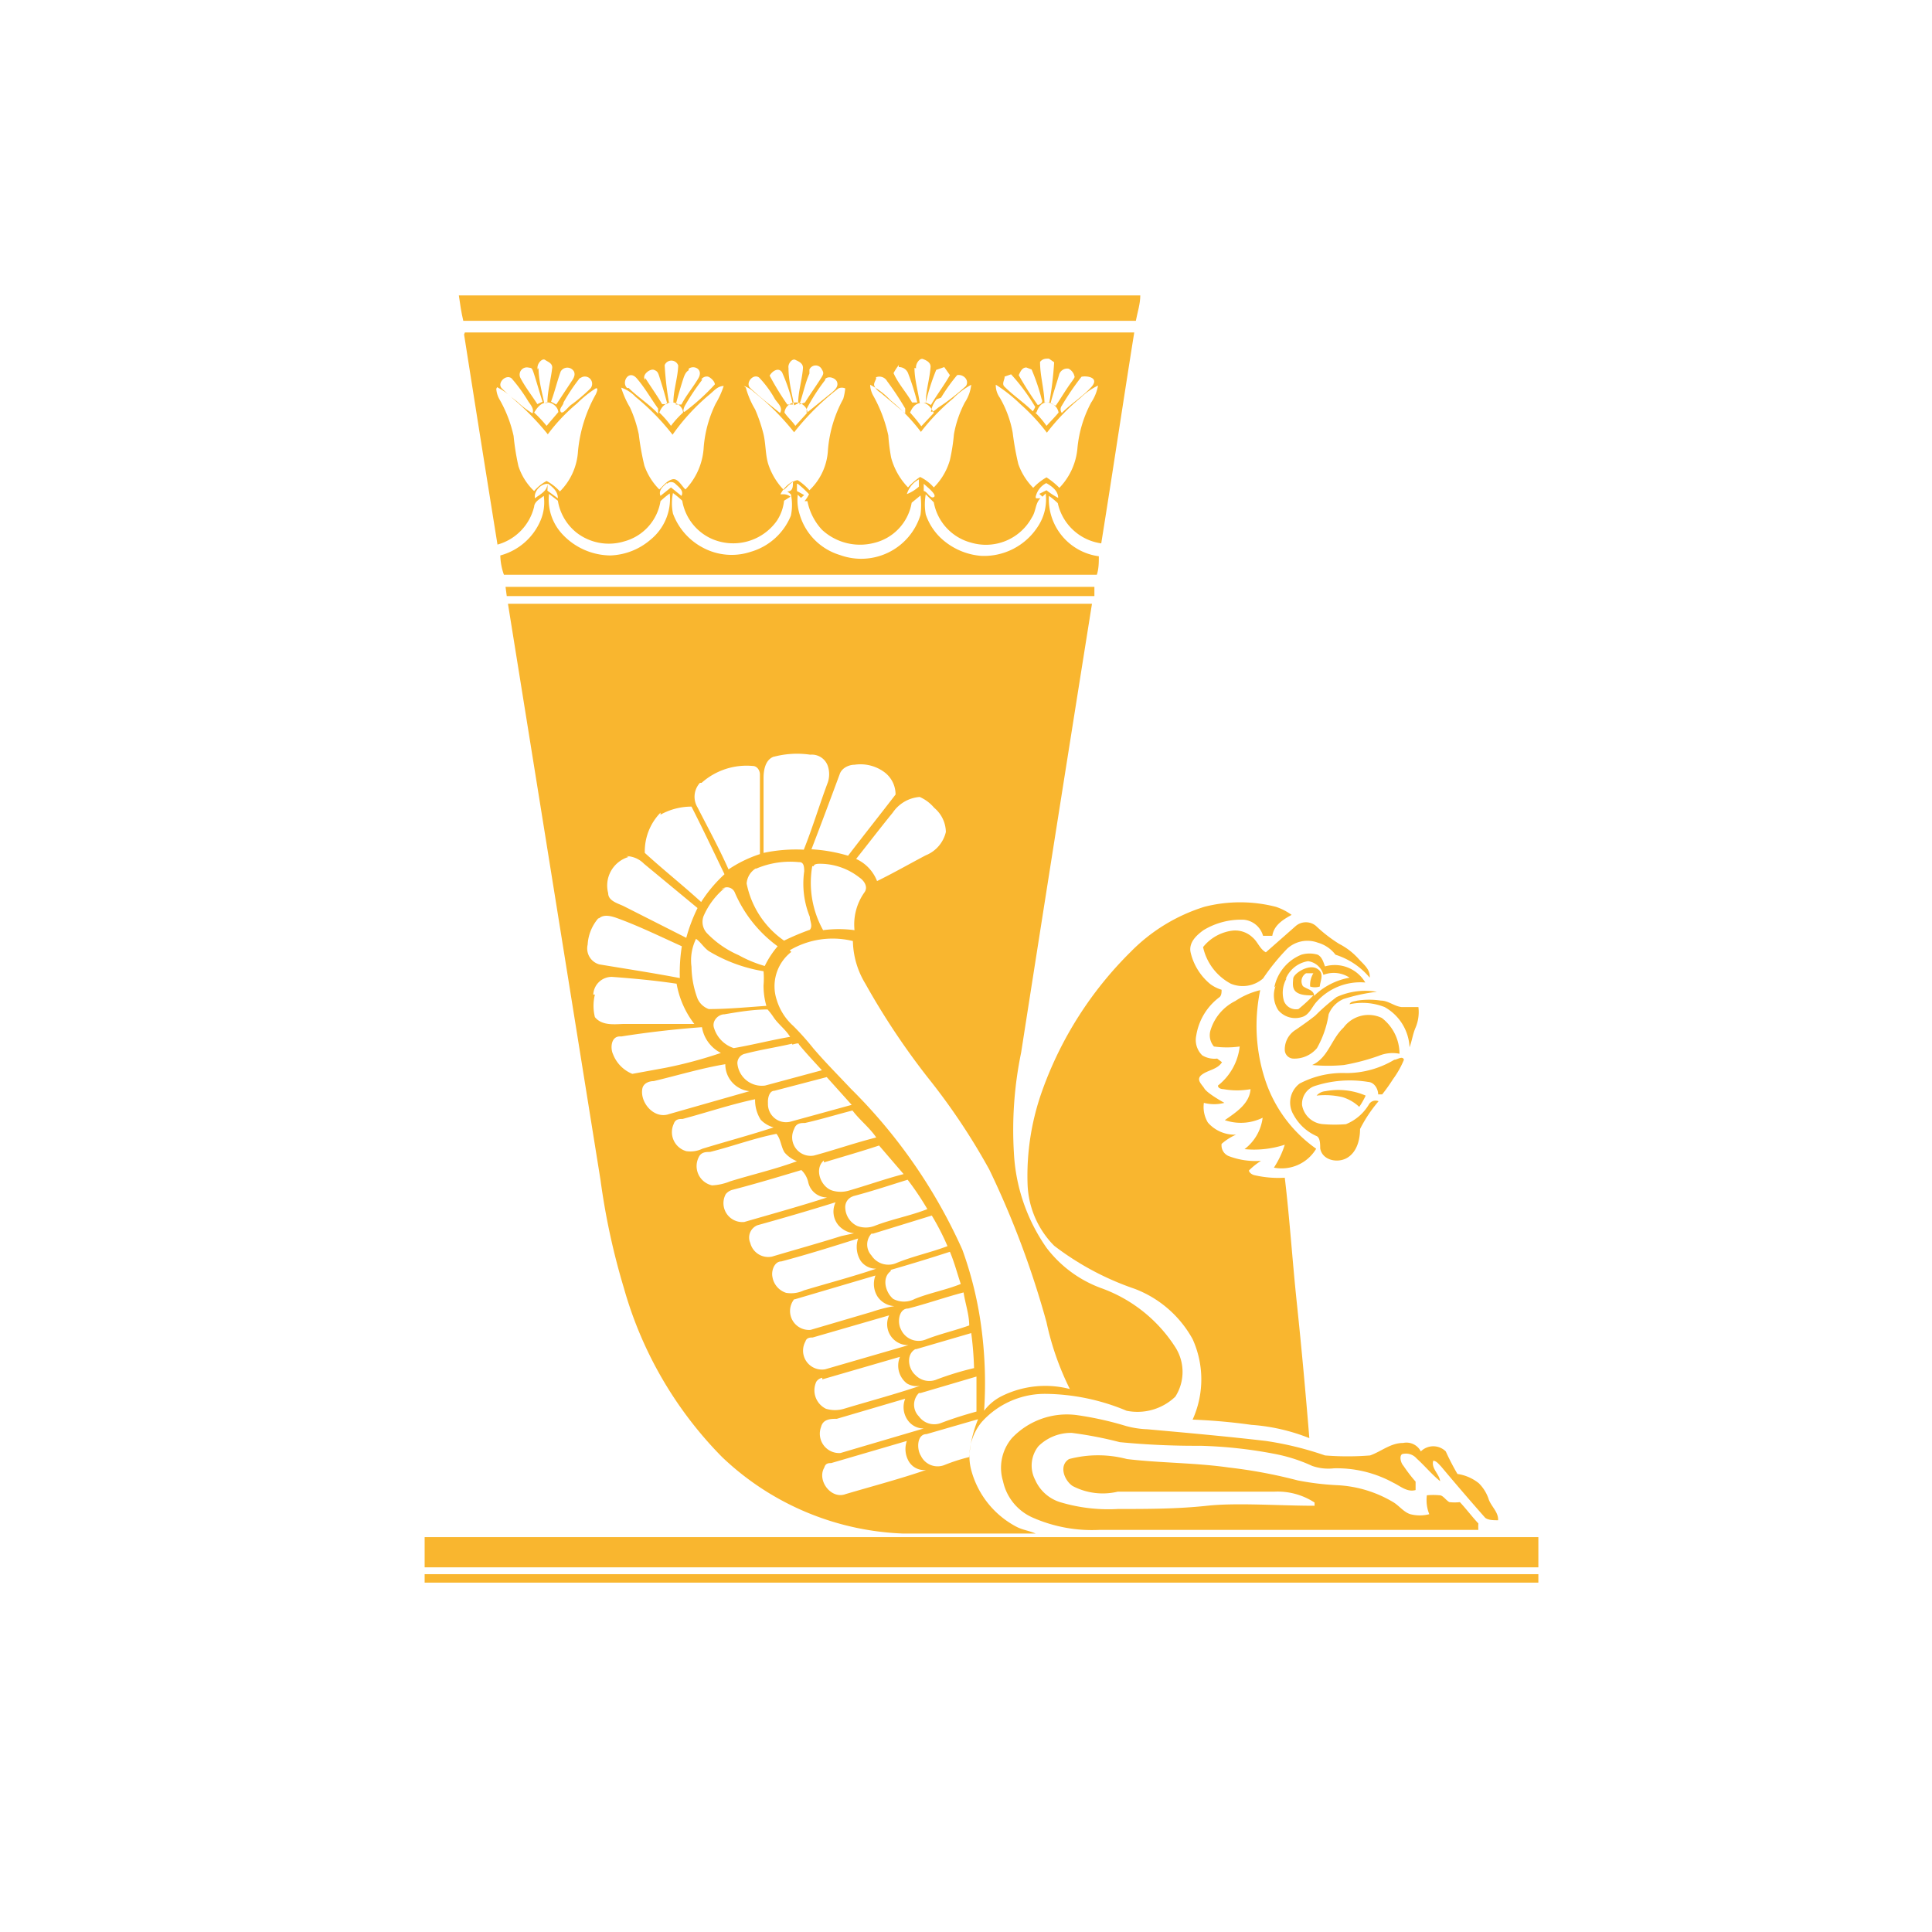 <svg xmlns="http://www.w3.org/2000/svg" viewBox="0 0 48 48"><g id="Layer_2" data-name="Layer 2"><g id="Layer_1-2" data-name="Layer 1"><g id="_ffb82aff" data-name="#ffb82aff"><path d="M11.4,7.34H28.33c0,.21-.07.42-.11.63H11.51C11.46,7.76,11.43,7.55,11.4,7.34Z" fill="#f9b62f"/><path d="M11.55,8.26H28.18c-.28,1.75-.54,3.5-.82,5.24a1.29,1.29,0,0,1-1.08-1,1.92,1.92,0,0,0-.22-.18,1.43,1.43,0,0,0,1.24,1.5c0,.15,0,.31-.05.46-4.91,0-9.82,0-14.73,0a1.51,1.51,0,0,1-.09-.48,1.51,1.51,0,0,0,1-.87,1.15,1.15,0,0,0,.08-.61c-.1.08-.23.14-.24.27a1.29,1.29,0,0,1-.91.94q-.42-2.61-.83-5.22m1.85.83c0,.29.08.58.14.87h.08l0,0c0-.29.09-.59.12-.88,0-.11-.11-.14-.18-.19s-.22.11-.18.24M16.51,9a7.78,7.78,0,0,0,.11,1h.11c0-.31.11-.61.12-.92a.18.18,0,0,0-.34,0m3.08.06c0,.31.08.62.14.93l.1-.05c0-.29.1-.59.12-.88,0-.12-.11-.16-.19-.2s-.19.1-.17.2m3.13,0c0,.29.09.58.13.87H23c0-.3.1-.6.12-.9,0-.11-.11-.16-.19-.19s-.19.12-.17.23M25.84,9c0,.33.1.66.11,1h.12a8.36,8.36,0,0,0,.12-1l-.13-.09c-.09,0-.15,0-.22.08m-12.91.4c.12.23.28.43.42.65l.13-.06c-.07-.21-.13-.43-.2-.65s-.07-.18-.16-.2a.18.18,0,0,0-.19.26m1-.16c-.09.25-.15.51-.24.75l.13.07.35-.53c.05-.08.14-.18.09-.29a.19.19,0,0,0-.33,0m2.1.16c.14.22.29.43.42.65l.13,0c-.05-.2-.11-.4-.17-.59s-.06-.22-.16-.26-.32.13-.22.25m1.08-.24c-.09.05-.12.17-.15.26s-.12.39-.17.59l.14,0c.12-.23.29-.43.42-.65s-.1-.34-.24-.24m2,.15a7,7,0,0,0,.45.74l.14,0a4.43,4.43,0,0,0-.27-.8c-.1-.15-.28,0-.32.11m1-.08c-.11.25-.16.52-.25.77L20,10c.11-.18.24-.36.35-.53s.13-.19.07-.29a.17.17,0,0,0-.31,0m2.22-.11a1.37,1.37,0,0,0-.13.2c.12.27.32.48.46.73l.13,0a6.18,6.18,0,0,0-.23-.73.24.24,0,0,0-.23-.15m.93.07A5.47,5.47,0,0,0,23,10l.13.06c.15-.26.33-.49.47-.74l-.14-.2-.2.07m2.05.13a8.35,8.35,0,0,0,.47.74c.05,0,.15-.06.1-.14a5,5,0,0,0-.25-.74l-.13-.05c-.11,0-.15.11-.19.19m1,0c-.07.24-.15.47-.21.7l.13.06c.13-.19.24-.38.37-.56s.1-.14.08-.22a.29.29,0,0,0-.13-.14.21.21,0,0,0-.24.16m-13.85.32a3,3,0,0,0,.38.33,2.25,2.25,0,0,0,.39.3c.05-.13-.07-.23-.13-.34a4,4,0,0,0-.39-.53c-.14-.11-.36.11-.25.24m1.94-.24A4.61,4.61,0,0,0,14,10c0,.07-.12.15-.07.23s.18-.12.27-.18.32-.25.47-.4a.18.18,0,0,0-.23-.27m1.18.26c.23.23.51.4.73.64l0-.13c-.18-.25-.33-.52-.53-.75s-.39.1-.24.24m1.87-.21a5.82,5.82,0,0,0-.44.66s-.07.16,0,.14a5.36,5.36,0,0,0,.75-.68c0-.06-.07-.14-.14-.18s-.16,0-.2.06m1.22.21c.23.22.49.42.74.62.08-.14-.06-.24-.13-.35a2.59,2.59,0,0,0-.39-.53c-.15-.11-.35.14-.22.26m1.87-.21a4.76,4.76,0,0,0-.47.73l0,.1.63-.51c.07-.06.16-.14.13-.25s-.23-.18-.31-.07m1.28-.05c0,.06-.07.13-.05.2a.36.36,0,0,0,.15.17l.62.52,0-.12a7.26,7.26,0,0,0-.45-.68.22.22,0,0,0-.29-.09m1.52.54a.62.62,0,0,0-.14.31c.08,0,.13-.07.19-.11A5.43,5.43,0,0,0,24,9.59c.09-.15-.07-.3-.22-.27a4.39,4.39,0,0,0-.4.56m1.58-.52c0,.08-.08.18,0,.25.22.22.48.39.7.61a.6.6,0,0,0,.06-.11,4.86,4.86,0,0,0-.6-.81l-.17.06m1.92,0a6.54,6.54,0,0,0-.49.72.15.15,0,0,0,0,.18c.23-.23.51-.4.73-.64s-.1-.29-.24-.26m-14.54.3a.61.61,0,0,0,.09.28,3.21,3.21,0,0,1,.34.89,6.17,6.17,0,0,0,.12.75,1.49,1.49,0,0,0,.39.62,1.07,1.07,0,0,1,.31-.25,1.19,1.19,0,0,1,.33.26,1.54,1.54,0,0,0,.45-1,3.57,3.57,0,0,1,.44-1.41s.09-.18,0-.15a2.67,2.67,0,0,0-.46.37,4.44,4.44,0,0,0-.73.77,6.65,6.65,0,0,0-.87-.89,1.55,1.55,0,0,0-.39-.28m3.08,0a2.24,2.24,0,0,0,.22.5,3.09,3.09,0,0,1,.22.67,6.69,6.69,0,0,0,.14.78,1.59,1.59,0,0,0,.37.59c.1-.09.18-.21.32-.25s.23.16.33.25a1.65,1.65,0,0,0,.45-1,3,3,0,0,1,.3-1.13,2.19,2.19,0,0,0,.2-.44c-.15,0-.24.12-.35.21a5.17,5.17,0,0,0-.92,1,5.84,5.84,0,0,0-.92-.94.86.86,0,0,0-.36-.23m3.1,0a2.14,2.14,0,0,0,.23.54,4,4,0,0,1,.2.58c.07.26.05.54.13.79a1.69,1.69,0,0,0,.38.63c.11-.08.2-.23.35-.24a1.41,1.41,0,0,1,.29.25,1.48,1.48,0,0,0,.46-1,3.17,3.17,0,0,1,.38-1.27A1.48,1.48,0,0,0,21,9.65a.21.21,0,0,0-.17,0,6.31,6.31,0,0,0-1.1,1.09,6.15,6.15,0,0,0-1-1,.64.64,0,0,0-.25-.15m3.14,0a.62.62,0,0,0,.07.23,3.56,3.56,0,0,1,.38,1,4.86,4.86,0,0,0,.07.55,1.7,1.7,0,0,0,.42.74,1.48,1.48,0,0,1,.3-.26,1.06,1.06,0,0,1,.34.26,1.57,1.57,0,0,0,.4-.68,4.72,4.72,0,0,0,.1-.64,2.74,2.74,0,0,1,.27-.79,1,1,0,0,0,.16-.44,1.84,1.84,0,0,0-.45.34,5.24,5.24,0,0,0-.8.83,4.62,4.62,0,0,0-.75-.78,1.92,1.92,0,0,0-.51-.39m3.12,0a.53.53,0,0,0,.1.32,2.68,2.68,0,0,1,.32.87,7.09,7.09,0,0,0,.14.78,1.59,1.59,0,0,0,.37.59,1.4,1.4,0,0,1,.33-.26,1.92,1.92,0,0,1,.32.26,1.62,1.62,0,0,0,.45-1A3,3,0,0,1,27.11,10a1.1,1.1,0,0,0,.17-.42,1.59,1.59,0,0,0-.43.3,5.31,5.31,0,0,0-.84.87,4.92,4.92,0,0,0-.66-.71,3.8,3.8,0,0,0-.59-.47m-11.49.68a3.26,3.26,0,0,1,.31.33l.29-.34c0-.12-.15-.26-.3-.24s-.23.14-.3.25m3.11,0a2.28,2.28,0,0,1,.29.33,2.35,2.35,0,0,1,.3-.33c0-.13-.15-.27-.31-.25s-.23.13-.28.25m3.11,0c.08.12.19.21.27.33l.3-.33c0-.12-.13-.25-.27-.25a.28.28,0,0,0-.3.25m3.12,0c.1.11.19.22.28.34l.31-.33c-.06-.12-.16-.27-.32-.25s-.22.13-.27.24m3.11,0a2.22,2.22,0,0,1,.28.33c.1-.11.21-.22.3-.33A.3.3,0,0,0,26,10c-.13,0-.21.13-.25.25M16.57,12c-.09.08-.22.18-.16.32l.26-.21.26.21c.07-.13-.07-.22-.15-.3a.15.15,0,0,0-.21,0m2.89.26a.28.28,0,0,1,.18.06l-.16.1a1.12,1.12,0,0,1-.18.5,1.33,1.33,0,0,1-1.61.45,1.27,1.27,0,0,1-.74-.95,2.11,2.11,0,0,0-.23-.19,1.25,1.25,0,0,0,0,.51,1.57,1.57,0,0,0,.75.85,1.51,1.51,0,0,0,1.18.1,1.54,1.54,0,0,0,1-.9,1.33,1.33,0,0,0,0-.53l-.09-.07c.15,0,.14-.14.14-.25a.74.74,0,0,0-.31.32m3.13,0a1,1,0,0,0,.31-.19c0-.06,0-.12,0-.18a.61.61,0,0,0-.3.37M26,12c0,.06,0,.12,0,.18a1.81,1.81,0,0,0,.29.19c0-.18-.16-.29-.3-.37m-12.7.38c.13-.1.31-.18.31-.36-.16,0-.34.18-.31.36m.31-.36a1,1,0,0,1,0,.17l.26.19c0-.17-.12-.27-.24-.36m6.18,0v.18l.18.1-.08.07-.08-.08a1.19,1.19,0,0,0,.05.5,1.49,1.49,0,0,0,1,1,1.54,1.54,0,0,0,2-1,1.91,1.91,0,0,0,0-.48l-.22.18a1.24,1.24,0,0,1-.94,1,1.39,1.39,0,0,1-1.29-.33,1.46,1.46,0,0,1-.36-.71l-.07,0a1,1,0,0,0,.11-.17,2.27,2.27,0,0,0-.28-.26m3.13,0v.18c.08,0,.16.2.25.15s-.15-.24-.25-.33m2.79.36.11,0c-.13.12-.11.32-.21.47a1.3,1.3,0,0,1-1.52.63,1.27,1.27,0,0,1-.92-1L23,12.28a1.4,1.4,0,0,0,0,.5,1.44,1.44,0,0,0,.47.67,1.66,1.66,0,0,0,.9.36,1.59,1.59,0,0,0,1.41-.72,1.22,1.22,0,0,0,.2-.83l-.08.08-.08-.07.18-.09s0-.13,0-.18a.5.5,0,0,0-.27.35m-12.09-.08a1.26,1.26,0,0,0,.33,1,1.65,1.65,0,0,0,1.19.53,1.61,1.61,0,0,0,1-.39,1.31,1.31,0,0,0,.48-1.15,2.11,2.11,0,0,0-.23.19,1.24,1.24,0,0,1-.9,1,1.31,1.31,0,0,1-1.19-.22,1.28,1.28,0,0,1-.46-.79Z" fill="#f9b62f"/><path d="M12.56,14.58H27.19l0,.23H12.59Z" fill="#f9b62f"/><path d="M12.62,15H27.13q-.89,5.58-1.76,11.15a9.48,9.48,0,0,0-.18,2.49A4.51,4.51,0,0,0,26,31a3,3,0,0,0,1.35,1,3.65,3.65,0,0,1,1.85,1.47,1.14,1.14,0,0,1,0,1.23,1.36,1.36,0,0,1-1.21.35,5.34,5.34,0,0,0-2-.42,2.11,2.11,0,0,0-1.6.7,1.34,1.34,0,0,0-.25,1.23,2.24,2.24,0,0,0,1.11,1.37c.15.08.32.1.48.17H22.42a6.89,6.89,0,0,1-4.48-1.9A9.72,9.72,0,0,1,15.5,32a17.28,17.28,0,0,1-.58-2.68Q13.77,22.15,12.62,15m6.6,3.8c-.21.08-.25.34-.25.53,0,.62,0,1.24,0,1.86a3.86,3.86,0,0,1,1-.08c.22-.55.39-1.12.6-1.68a.65.65,0,0,0,0-.39.42.42,0,0,0-.44-.29,2.26,2.26,0,0,0-.9.05m2,.2c-.14,0-.32.08-.37.24-.23.62-.46,1.24-.7,1.86a4,4,0,0,1,.91.16c.39-.51.78-1,1.18-1.52a.69.69,0,0,0-.27-.55,1,1,0,0,0-.75-.19m-3.84.45a.51.51,0,0,0-.06.61c.26.51.53,1,.77,1.54a3.13,3.13,0,0,1,.78-.38c0-.23,0-.47,0-.7,0-.43,0-.86,0-1.28,0-.1-.07-.21-.18-.21a1.68,1.68,0,0,0-1.27.42m4.75.74c-.31.38-.6.76-.91,1.15a1,1,0,0,1,.52.55c.41-.2.81-.43,1.21-.64a.83.83,0,0,0,.5-.58.8.8,0,0,0-.29-.6,1,1,0,0,0-.36-.27.89.89,0,0,0-.67.39m-5.77,0a1.38,1.38,0,0,0-.39,1c.46.42.94.8,1.4,1.22a3.48,3.48,0,0,1,.58-.69c-.27-.56-.54-1.13-.82-1.68a1.58,1.58,0,0,0-.77.2m-.79,1.05a.74.74,0,0,0-.51.9c0,.19.23.25.38.32l1.56.79a4.16,4.16,0,0,1,.28-.74L16,21.46a.63.63,0,0,0-.44-.19m3.21.31a.48.48,0,0,0-.22.37,2.27,2.27,0,0,0,.93,1.42,6.14,6.14,0,0,1,.64-.27c.08-.09,0-.22,0-.32a2.19,2.19,0,0,1-.14-1.13c0-.09,0-.24-.13-.23a2.15,2.15,0,0,0-1.06.16m1.39-.06a2.42,2.42,0,0,0,.27,1.59,2.91,2.91,0,0,1,.78,0,1.38,1.38,0,0,1,.24-.93c.11-.14,0-.3-.12-.38a1.59,1.59,0,0,0-1-.34s-.14,0-.13.06m-2.2.53a1.87,1.87,0,0,0-.54.71.41.41,0,0,0,.08.42,2.44,2.44,0,0,0,.79.55A3.1,3.1,0,0,0,19,24a2.3,2.3,0,0,1,.32-.49,3.23,3.23,0,0,1-1.07-1.35.21.21,0,0,0-.33-.06m-3.06.72a1.1,1.1,0,0,0-.26.65.41.41,0,0,0,.29.49c.66.11,1.32.21,2,.34a4.2,4.2,0,0,1,.05-.79c-.53-.24-1.06-.5-1.61-.7-.14-.05-.32-.1-.44,0m2.41.5a1.22,1.22,0,0,0-.12.71,2.36,2.36,0,0,0,.15.79.48.48,0,0,0,.28.26c.48,0,1-.05,1.43-.08a1.79,1.79,0,0,1-.07-.51,2.07,2.07,0,0,0,0-.35,3.84,3.84,0,0,1-1.36-.5c-.13-.09-.21-.24-.34-.32m2.39.34a1.08,1.08,0,0,0-.36,1.2,1.41,1.41,0,0,0,.41.64,6.66,6.66,0,0,1,.5.56c.3.35.62.67.93,1a13.22,13.22,0,0,1,2.77,4,9.24,9.24,0,0,1,.48,2,10.48,10.48,0,0,1,.06,2,1.24,1.24,0,0,1,.45-.37,2.43,2.43,0,0,1,1.68-.17A7,7,0,0,1,26,32.85a22.47,22.47,0,0,0-1.42-3.79,16,16,0,0,0-1.53-2.29,18.13,18.13,0,0,1-1.55-2.33,2.11,2.11,0,0,1-.31-1.06,2.1,2.1,0,0,0-1.57.23m-4.84,1.1a1.17,1.17,0,0,0,0,.56c.17.21.46.18.7.17.59,0,1.18,0,1.77,0a2.29,2.29,0,0,1-.44-1c-.53-.08-1.07-.13-1.61-.17a.46.46,0,0,0-.46.44M18,25.2c-.16,0-.32.17-.26.34a.76.76,0,0,0,.49.5c.47-.08.93-.2,1.4-.28-.11-.18-.28-.3-.4-.47a1.66,1.66,0,0,0-.16-.21c-.36,0-.72.06-1.07.12m-2.6.55c-.22,0-.24.29-.17.44a.86.86,0,0,0,.48.49l.82-.15a10.79,10.79,0,0,0,1.38-.37.88.88,0,0,1-.47-.64c-.68.05-1.37.13-2,.23m4.24.18c-.39.09-.79.15-1.17.25a.24.24,0,0,0-.19.24.61.61,0,0,0,.69.55l1.41-.38c-.19-.21-.39-.42-.57-.64,0-.06-.12,0-.17,0m-3.44.91c-.11,0-.25.05-.28.18-.07.35.29.77.66.64l2-.57a.67.67,0,0,1-.6-.67c-.6.1-1.19.28-1.78.42m3,.24c-.13,0-.17.19-.16.31a.45.45,0,0,0,.55.46l1.53-.42-.62-.69-1.3.34m-2.28.7c-.08,0-.18,0-.22.12a.49.49,0,0,0,.31.68.69.69,0,0,0,.4-.06c.59-.18,1.19-.34,1.77-.53a.7.7,0,0,1-.32-.19.91.91,0,0,1-.14-.51c-.61.13-1.2.33-1.8.49M20,27.9c-.1,0-.22,0-.27.15a.46.46,0,0,0,.49.66c.52-.14,1-.31,1.55-.45-.17-.25-.41-.43-.59-.67-.39.1-.78.22-1.18.31m-2.36.72c-.1,0-.22,0-.28.13a.49.49,0,0,0,.33.7,1.34,1.34,0,0,0,.45-.1c.55-.17,1.12-.3,1.66-.5a.77.77,0,0,1-.31-.22c-.09-.15-.09-.33-.2-.46-.56.11-1.09.31-1.65.45m2.83.21c-.25.21-.08.66.21.75a.72.72,0,0,0,.41,0c.45-.13.9-.29,1.36-.41l-.61-.71c-.45.15-.91.28-1.37.42m-2.27.68a.32.32,0,0,0-.17.11.47.47,0,0,0,.46.69c.69-.2,1.38-.39,2.06-.61a.48.48,0,0,1-.47-.38.6.6,0,0,0-.17-.3c-.57.17-1.13.34-1.71.49m3,.16A.28.28,0,0,0,21,30a.52.52,0,0,0,.3.46.61.61,0,0,0,.42,0c.43-.17.89-.25,1.32-.42a7.15,7.15,0,0,0-.49-.73c-.45.14-.9.29-1.36.41m-2.37.72a.33.33,0,0,0-.18.44.46.46,0,0,0,.54.34c.57-.17,1.15-.33,1.72-.51l.32-.07a.59.59,0,0,1-.39-.2.53.53,0,0,1-.07-.57c-.64.2-1.29.39-1.94.57m2.83.21a.4.4,0,0,0,0,.54.5.5,0,0,0,.62.19c.41-.17.85-.26,1.27-.42a6.06,6.06,0,0,0-.39-.76l-1.46.45m-2.28.69c-.17,0-.25.23-.22.38a.5.5,0,0,0,.34.4.74.74,0,0,0,.44-.06c.6-.18,1.21-.34,1.8-.54a.46.46,0,0,1-.39-.2.65.65,0,0,1-.06-.55c-.63.2-1.27.4-1.91.57m2.72.24c-.23.17-.13.53.06.69a.57.57,0,0,0,.54,0c.37-.15.77-.22,1.14-.37-.09-.27-.16-.54-.27-.8q-.74.24-1.47.45m-2.4.73a.47.47,0,0,0,.41.76l1.53-.45a3.41,3.41,0,0,1,.55-.14.54.54,0,0,1-.42-.24.59.59,0,0,1-.05-.52l-2,.59m2.81.23c-.23,0-.27.34-.18.51a.48.48,0,0,0,.62.26c.35-.14.72-.22,1.08-.35,0-.27-.1-.55-.14-.82-.46.12-.91.28-1.38.4m-2.37.72c-.06,0-.15,0-.18.1a.47.47,0,0,0,.49.69l2.07-.6a.52.52,0,0,1-.48-.74l-1.9.55m2.55.29c-.23.13-.18.48,0,.64a.48.48,0,0,0,.54.11,7.49,7.49,0,0,1,.92-.28,8.28,8.28,0,0,0-.07-.87l-1.37.4m-2.33.71a.23.23,0,0,0-.15.1.51.51,0,0,0,.24.67.77.77,0,0,0,.45,0c.63-.19,1.27-.36,1.89-.57a.47.47,0,0,1-.33-.06.56.56,0,0,1-.17-.66l-1.93.56m2.4.34a.41.41,0,0,0,0,.58.47.47,0,0,0,.56.16c.29-.11.58-.2.87-.28,0-.29,0-.58,0-.87l-1.39.41m-2.08.64c-.14,0-.34,0-.39.2a.48.48,0,0,0,.48.65l2.07-.61a.48.48,0,0,1-.37-.17.56.56,0,0,1-.09-.57l-1.7.5m2.23.38c-.24,0-.25.37-.14.54a.46.46,0,0,0,.58.23,4.48,4.48,0,0,1,.62-.2,3,3,0,0,1,.22-.94l-1.28.37m-2.37.72c-.06,0-.14,0-.17.11-.19.32.17.8.53.66.68-.2,1.36-.38,2-.6a.44.44,0,0,1-.43-.21.61.61,0,0,1-.05-.51Z" fill="#f9b62f"/><path d="M29.92,22.53a3.58,3.58,0,0,1,1.78,0,1.44,1.44,0,0,1,.39.2c-.22.12-.44.26-.48.52h-.23a.55.55,0,0,0-.48-.4,1.8,1.8,0,0,0-1,.26c-.18.13-.37.31-.32.55a1.44,1.44,0,0,0,.49.79.92.92,0,0,0,.28.14c0,.06,0,.15-.06.19a1.48,1.48,0,0,0-.57.95.53.53,0,0,0,.15.49.58.58,0,0,0,.37.08l.12.09c-.11.18-.34.19-.5.31s0,.24.06.34.32.26.5.36a1,1,0,0,1-.51,0,.75.75,0,0,0,.1.49.88.88,0,0,0,.7.3,1.38,1.38,0,0,0-.36.23.29.29,0,0,0,.17.3,1.86,1.86,0,0,0,.81.12,1.76,1.76,0,0,0-.3.24c0,.05.08.11.15.12a2.62,2.62,0,0,0,.74.06c.12,1,.19,2.08.3,3.12s.22,2.24.31,3.35a4.79,4.79,0,0,0-1.44-.33,14.39,14.39,0,0,0-1.46-.13,2.42,2.42,0,0,0,0-2,2.76,2.76,0,0,0-1.44-1.25,7,7,0,0,1-2-1.07,2.28,2.28,0,0,1-.66-1.52,6.26,6.26,0,0,1,.37-2.35,9.2,9.2,0,0,1,2.19-3.43A4.4,4.4,0,0,1,29.92,22.53Z" fill="#f9b62f"/><path d="M32.2,23a.39.39,0,0,1,.49,0,3.6,3.6,0,0,0,.58.45,1.66,1.66,0,0,1,.49.38c.12.13.29.26.27.46a1.81,1.81,0,0,0-.85-.57.83.83,0,0,0-.44-.3.74.74,0,0,0-.76.15,5.39,5.39,0,0,0-.6.74.77.77,0,0,1-.8.13,1.36,1.36,0,0,1-.69-.91,1.11,1.11,0,0,1,.74-.41.63.63,0,0,1,.49.17c.13.11.18.29.33.37Z" fill="#f9b62f"/><path d="M31.66,24.53a1.11,1.11,0,0,1,.67-.81.71.71,0,0,1,.41,0c.11.06.14.19.18.29a.88.88,0,0,1,1,.4,1.46,1.46,0,0,0-1.21.48c-.12.13-.18.33-.37.38a.55.55,0,0,1-.58-.17.67.67,0,0,1-.07-.6m.28-.2a.71.71,0,0,0-.07.57.32.32,0,0,0,.36.2,4,4,0,0,0,.37-.34c-.14,0-.31,0-.42-.08s-.09-.22-.08-.34.37-.36.58-.25.09.3.08.45a.39.39,0,0,1-.24,0,.56.56,0,0,1,.08-.33h-.18a.23.23,0,0,0-.08.32c.1.08.27.09.28.24a1.69,1.69,0,0,1,.88-.45.71.71,0,0,0-.65-.07.46.46,0,0,0-.38-.34A.72.72,0,0,0,31.94,24.33Z" fill="#f9b62f"/><path d="M30.69,24.87a1.92,1.92,0,0,1,.62-.27,4.31,4.31,0,0,0,.14,2.28,3.38,3.38,0,0,0,1.25,1.66,1,1,0,0,1-1.05.47,2.3,2.3,0,0,0,.27-.57,2.45,2.45,0,0,1-1,.11,1.16,1.16,0,0,0,.45-.78,1.23,1.23,0,0,1-.94.06c.27-.19.61-.4.64-.77a1.89,1.89,0,0,1-.67,0s-.14,0-.14-.09A1.44,1.44,0,0,0,30.8,26a2.29,2.29,0,0,1-.64,0,.43.43,0,0,1-.08-.42A1.2,1.2,0,0,1,30.69,24.87Z" fill="#f9b62f"/><path d="M33.21,24.77a1.73,1.73,0,0,1,1-.13,4.54,4.54,0,0,0-.83.18.69.69,0,0,0-.37.38,2.47,2.47,0,0,1-.29.84.73.73,0,0,1-.6.26.22.22,0,0,1-.2-.21.57.57,0,0,1,.28-.51c.16-.11.33-.23.48-.35A4.79,4.79,0,0,1,33.21,24.77Z" fill="#f9b62f"/><path d="M33.72,24.86a1.94,1.94,0,0,1,.59,0c.18,0,.33.14.51.16l.42,0a1,1,0,0,1-.07.51c-.07.16-.09.33-.15.49a1.21,1.21,0,0,0-.62-1,1.51,1.51,0,0,0-.87-.07C33.55,24.88,33.65,24.88,33.72,24.86Z" fill="#f9b62f"/><path d="M33.38,25.53a.77.77,0,0,1,.95-.24,1.12,1.12,0,0,1,.44.89.89.89,0,0,0-.51.05,5.31,5.31,0,0,1-.87.23,4.18,4.18,0,0,1-.79,0C33,26.28,33.07,25.82,33.38,25.53Z" fill="#f9b62f"/><path d="M34.64,26.33c.07,0,.21-.11.24,0a2.27,2.27,0,0,1-.27.48,4.44,4.44,0,0,1-.27.38h-.1c0-.13-.09-.3-.25-.31a2.8,2.8,0,0,0-1.35.11.47.47,0,0,0-.29.47.57.57,0,0,0,.53.47,3.49,3.49,0,0,0,.56,0,1.18,1.18,0,0,0,.57-.49.19.19,0,0,1,.24-.08,3.46,3.46,0,0,0-.46.69c0,.25-.07.56-.31.71s-.63.07-.68-.23c0-.1,0-.25-.08-.3a1.2,1.2,0,0,1-.58-.53.59.59,0,0,1,.15-.78,2.29,2.29,0,0,1,1.15-.26A2.32,2.32,0,0,0,34.64,26.33Z" fill="#f9b62f"/><path d="M32.71,27.22a.33.33,0,0,1,.22-.11,1.72,1.72,0,0,1,1,.11,2,2,0,0,1-.16.28,1.06,1.06,0,0,0-.41-.24A1.9,1.9,0,0,0,32.71,27.22Z" fill="#f9b62f"/><path d="M25.14,35.73a1.88,1.88,0,0,1,1.63-.57,8.15,8.15,0,0,1,1.21.27,2.34,2.34,0,0,0,.53.08c1,.09,2,.18,2.94.29a8.09,8.09,0,0,1,1.47.36,7,7,0,0,0,1.12,0c.28-.1.51-.31.82-.31a.4.4,0,0,1,.44.21.44.44,0,0,1,.62,0,5.93,5.93,0,0,0,.29.56,1.1,1.1,0,0,1,.53.23,1,1,0,0,1,.25.41c.07.18.24.31.23.51-.11,0-.24,0-.32-.06-.37-.42-.74-.85-1.1-1.28-.06-.06-.11-.13-.19-.14-.06.19.15.33.17.51-.21-.17-.38-.38-.58-.56a.35.35,0,0,0-.33-.12c-.11,0-.09.2,0,.3a3.68,3.68,0,0,0,.3.39c0,.06,0,.16,0,.21-.21.06-.38-.1-.55-.18a2.92,2.92,0,0,0-1.48-.36,1.22,1.22,0,0,1-.54-.06,4,4,0,0,0-.94-.3,11.26,11.26,0,0,0-1.84-.2,19.57,19.57,0,0,1-2-.09,9.61,9.61,0,0,0-1.19-.23,1.15,1.15,0,0,0-.83.33.77.77,0,0,0-.08.84,1,1,0,0,0,.65.56,4.16,4.16,0,0,0,1.41.16c.73,0,1.47,0,2.21-.08s1.78,0,2.67,0l0-.08a1.68,1.68,0,0,0-1-.27c-.48,0-1,0-1.43,0H27.77a1.61,1.61,0,0,1-1.12-.14c-.21-.14-.35-.51-.09-.67a2.82,2.82,0,0,1,1.44,0c.84.1,1.69.09,2.53.21a12.27,12.27,0,0,1,1.71.32,6.79,6.79,0,0,0,1,.12,3,3,0,0,1,1.39.43c.14.09.25.24.41.29a.94.94,0,0,0,.47,0,.94.94,0,0,1-.06-.47,1.69,1.69,0,0,1,.32,0c.08,0,.16.13.24.17a1.17,1.17,0,0,0,.26,0c.16.17.3.36.46.53a.92.92,0,0,0,0,.16H27.31a3.66,3.66,0,0,1-1.64-.3,1.28,1.28,0,0,1-.75-.91A1.14,1.14,0,0,1,25.14,35.73Z" fill="#f9b62f"/><path d="M10.55,38.19H38.22v.75H10.55Z" fill="#f9b62f"/><path d="M10.55,39.11H38.22v.21H10.55Z" fill="#f9b62f"/></g><circle cx="24" cy="24" r="24" fill="none"/></g></g></svg>